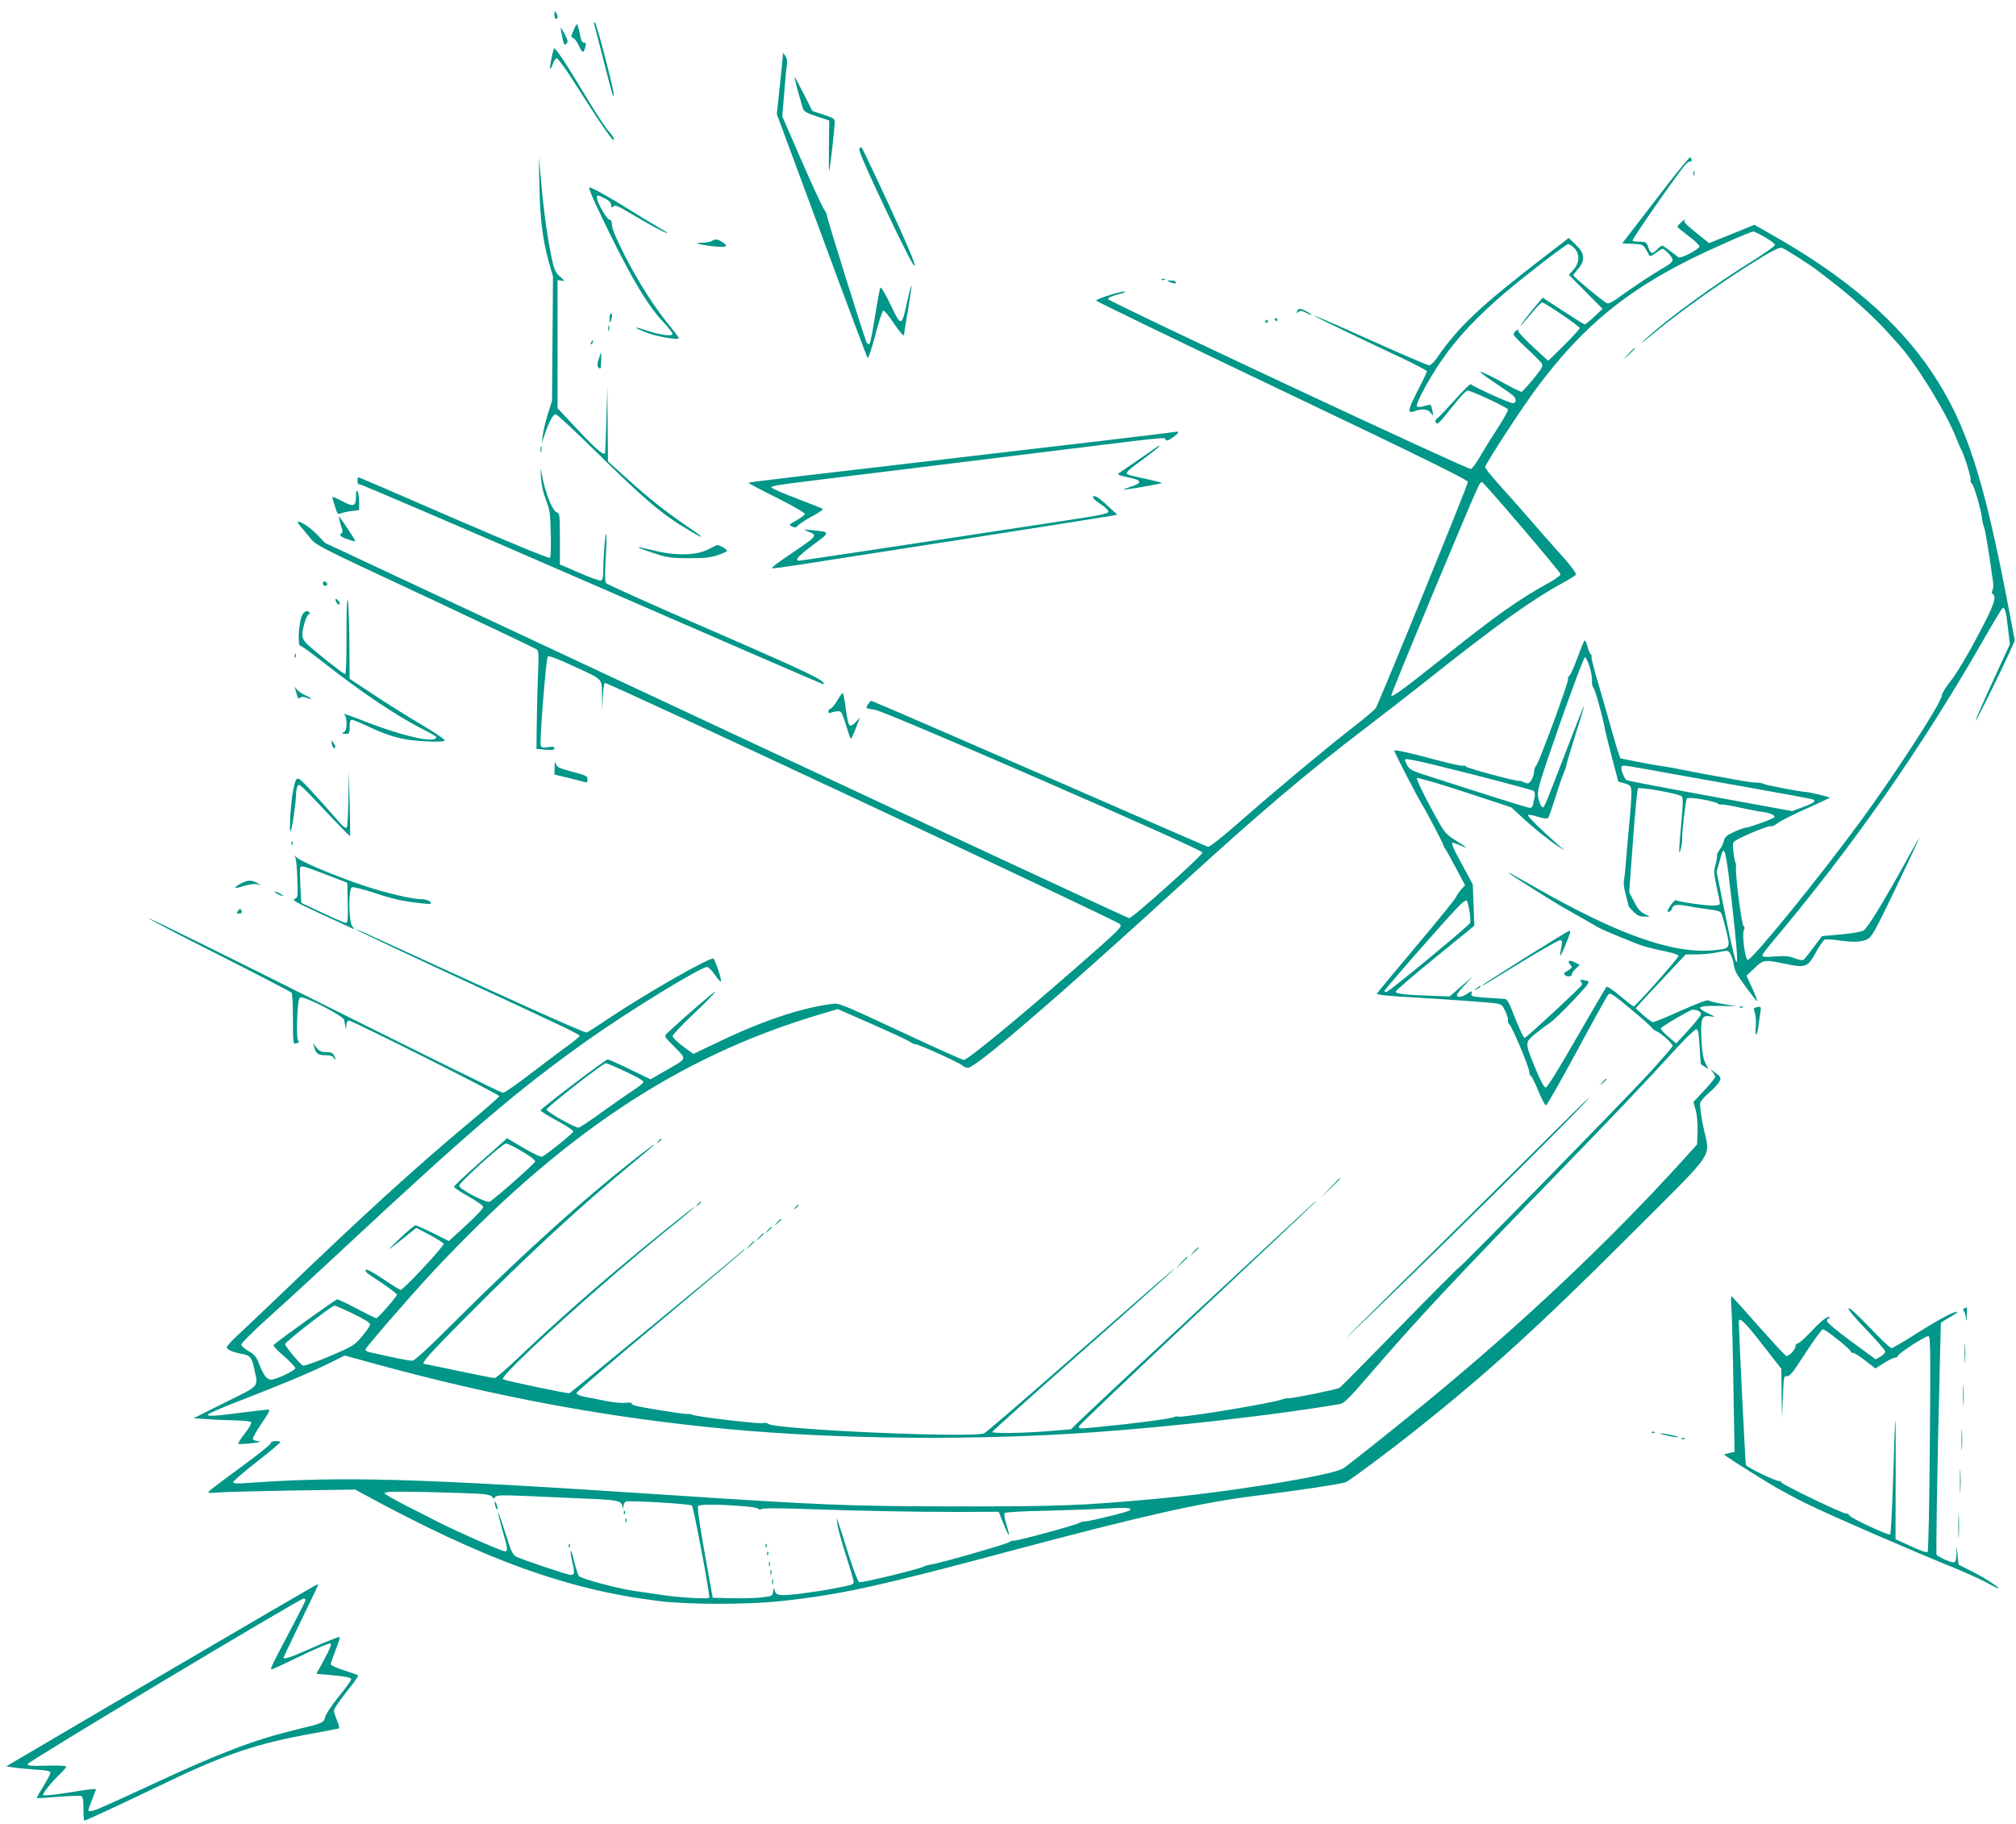 <?xml version="1.0" standalone="no"?>
<!DOCTYPE svg PUBLIC "-//W3C//DTD SVG 20010904//EN"
 "http://www.w3.org/TR/2001/REC-SVG-20010904/DTD/svg10.dtd">
<svg version="1.0" xmlns="http://www.w3.org/2000/svg"
 width="1280pt" height="1158pt" viewBox="0 0 1280 1158"
 preserveAspectRatio="xMidYMid meet">
<g transform="translate(0,1158) scale(0.1,-0.1)"
fill="#009688" stroke="none">
<path d="M3520 11488 c0 -16 5 -28 10 -28 13 0 13 20 0 40 -8 12 -10 9 -10
-12z"/>
<path d="M3775 11418 c3 -13 27 -102 51 -198 65 -254 65 -253 71 -246 8 8
-110 466 -121 466 -4 0 -5 -10 -1 -22z"/>
<path d="M3643 11390 c-19 -41 -19 -46 -4 -51 10 -4 25 -25 36 -48 20 -46 30
-51 39 -18 9 32 8 37 -9 37 -9 0 -16 14 -20 38 -4 20 -10 48 -15 62 -7 24 -8
23 -27 -20z"/>
<path d="M3560 11402 c0 -6 5 -34 11 -63 9 -43 13 -49 25 -37 12 11 10 21 -11
62 -14 27 -25 44 -25 38z"/>
<path d="M3516 11270 c-12 -39 -28 -122 -23 -126 3 -3 10 11 17 30 6 20 18 36
25 36 7 0 53 -62 101 -137 178 -281 259 -398 262 -381 2 10 -12 32 -30 51 -18
18 -79 110 -135 203 -150 249 -211 341 -217 324z"/>
<path d="M4970 11225 c0 -11 -9 -99 -19 -194 l-19 -175 285 -770 c156 -424
288 -775 292 -779 5 -4 26 61 48 144 22 84 45 155 51 157 6 2 33 -31 61 -72
47 -69 71 -97 71 -80 0 3 11 74 25 156 14 83 24 152 22 154 -2 3 -14 -43 -27
-101 -35 -161 -38 -162 -105 -21 -31 65 -60 114 -65 110 -4 -5 -19 -85 -34
-179 -14 -93 -30 -173 -35 -178 -5 -5 -13 -1 -19 9 -13 26 -252 789 -252 807
0 8 -8 25 -18 38 -10 13 -74 151 -142 307 l-123 283 12 147 c6 81 14 163 17
182 4 23 0 42 -10 55 l-15 20 -1 -20z"/>
<path d="M5067 10998 c14 -51 29 -102 33 -112 4 -13 32 -28 86 -45 l79 -26 -2
-165 c-1 -91 0 -160 2 -155 5 13 35 275 35 309 0 22 -8 27 -71 48 l-71 23 -54
107 c-30 60 -56 108 -58 108 -2 0 7 -42 21 -92z"/>
<path d="M5456 10634 c-4 -12 53 -144 171 -392 126 -264 179 -366 181 -348 2
16 -56 152 -163 383 -91 197 -170 362 -174 366 -5 5 -11 1 -15 -9z"/>
<path d="M3425 10395 c4 -207 21 -340 60 -480 l26 -90 -3 -395 -3 -395 -27
-85 c-14 -47 -29 -108 -32 -135 l-6 -50 18 55 c28 83 54 130 70 130 8 0 121
-105 251 -233 317 -312 424 -403 597 -505 107 -64 100 -50 -14 27 -138 94
-245 179 -384 305 l-118 107 -2 237 -2 237 -6 -210 c-4 -115 -7 -211 -8 -212
-12 -18 -61 27 -240 219 l-62 66 0 407 0 407 25 -4 c24 -5 23 -4 -9 26 -31 27
-37 42 -55 126 -26 124 -50 298 -66 485 l-14 150 4 -190z"/>
<path d="M10587 10408 c-73 -95 -168 -218 -210 -273 l-77 -100 65 -3 c62 -3
67 -5 85 -35 11 -18 21 -36 23 -41 2 -6 19 2 39 17 19 15 39 27 43 27 16 0 65
-54 65 -71 0 -10 -22 -30 -57 -49 -69 -39 -182 -114 -276 -182 -41 -31 -73
-48 -83 -44 -21 8 -214 168 -214 178 0 4 14 23 30 41 47 54 42 99 -15 153
l-45 43 -157 -121 c-404 -311 -543 -442 -680 -641 -18 -26 -40 -47 -49 -47 -9
0 -176 72 -372 160 -547 246 -464 199 221 -124 75 -36 137 -69 137 -74 0 -5
-27 -62 -61 -127 -62 -121 -65 -144 -15 -125 45 17 83 12 101 -12 16 -23 17
-22 10 12 -4 19 -9 37 -11 39 -2 2 -21 -1 -41 -7 -22 -7 -41 -8 -47 -2 -5 5
11 44 39 97 133 248 279 420 545 645 130 109 364 288 377 288 8 0 25 -11 38
-25 37 -36 34 -94 -4 -137 l-30 -33 107 -108 107 -108 -53 -50 c-29 -27 -56
-49 -60 -49 -4 0 -65 38 -137 85 l-130 85 -28 -33 c-46 -53 -119 -147 -114
-147 2 0 32 34 66 75 34 41 67 75 72 75 16 0 239 -152 239 -163 0 -6 -45 -55
-100 -110 l-100 -98 -95 87 c-52 48 -95 94 -95 102 0 12 -3 12 -15 2 -8 -7
-15 -18 -15 -24 0 -6 38 -46 85 -89 47 -43 90 -87 95 -97 8 -15 -2 -32 -55
-97 -36 -43 -69 -79 -74 -81 -5 -1 -62 27 -127 63 -66 36 -126 65 -134 65 -8
0 30 -30 85 -66 55 -37 110 -75 122 -86 23 -21 21 -48 -3 -48 -20 0 -257 108
-264 120 -4 6 -49 -38 -100 -96 -52 -58 -103 -112 -113 -119 -14 -10 -17 -18
-9 -30 7 -14 24 2 96 94 53 67 94 111 105 111 22 0 247 -105 255 -119 4 -5
-24 -56 -60 -112 -37 -56 -88 -138 -114 -183 -25 -44 -53 -82 -61 -84 -23 -4
-2304 1064 -2304 1079 0 8 26 20 65 30 36 9 54 18 40 18 -30 1 -180 -47 -180
-58 0 -4 531 -261 1180 -571 894 -426 1180 -567 1180 -580 0 -20 -564 -1403
-585 -1436 -7 -11 -73 -67 -147 -124 -171 -133 -483 -393 -718 -599 -109 -96
-191 -160 -200 -158 -8 2 -490 212 -1071 466 -581 253 -1061 461 -1066 461
-10 0 -36 -40 -30 -46 2 -2 26 -7 53 -11 66 -9 2079 -886 2079 -906 0 -18
-445 -417 -465 -417 -8 0 -1160 536 -2560 1191 l-2545 1191 -56 58 c-47 48
-119 93 -119 73 0 -3 26 -36 58 -73 67 -81 -9 -41 827 -432 341 -160 626 -296
634 -302 11 -8 12 -39 7 -156 -3 -80 -7 -219 -8 -310 l-2 -165 57 -5 c44 -4
57 -2 57 9 0 10 -9 12 -40 7 -32 -5 -42 -3 -47 10 -8 22 34 555 45 566 6 6 66
-16 153 -57 206 -95 189 -78 191 -193 l2 -97 3 85 c2 47 8 89 13 94 9 9 3241
-1504 3270 -1531 18 -17 5 -30 -290 -288 -371 -324 -677 -575 -701 -575 -8 0
-189 81 -402 181 -385 179 -389 181 -440 174 -197 -26 -448 -111 -728 -247
l-147 -70 -65 48 c-37 27 -66 56 -67 65 0 8 59 70 130 138 72 67 135 132 141
144 9 16 -202 -166 -306 -264 -19 -19 -19 -20 48 -87 79 -80 84 -70 -61 -152
l-92 -53 -130 63 c-71 35 -135 63 -142 63 -13 0 -421 -309 -426 -323 -2 -4 44
-33 103 -65 58 -31 105 -62 105 -69 0 -10 -151 -133 -197 -160 -8 -4 -57 19
-119 55 l-105 62 -27 -25 c-15 -14 -90 -80 -167 -148 -77 -68 -141 -129 -142
-135 -2 -5 39 -33 90 -61 50 -28 93 -58 95 -66 2 -9 -43 -58 -108 -117 l-110
-101 -100 50 c-55 27 -105 50 -112 50 -7 -1 -51 -37 -98 -82 -95 -91 -91 -90
24 2 l79 64 85 -45 c46 -24 86 -50 89 -56 5 -13 -255 -293 -273 -293 -5 0 -56
31 -112 69 -57 39 -105 65 -108 59 -8 -12 -7 -14 104 -87 50 -34 92 -66 92
-71 0 -13 -120 -150 -131 -150 -5 0 -60 27 -122 60 -63 33 -119 60 -126 60 -9
0 -370 -258 -404 -290 -5 -4 25 -36 65 -70 40 -35 73 -70 73 -77 0 -15 -123
-73 -154 -73 -26 0 -49 29 -74 96 -19 48 -30 63 -67 84 -25 15 -46 33 -48 41
-2 9 68 79 170 171 95 85 317 289 493 453 790 737 1094 996 1534 1309 258 183
719 466 760 466 9 0 32 -23 51 -51 19 -28 36 -46 38 -39 4 12 -35 129 -48 143
-14 16 -427 -220 -671 -383 -66 -45 -126 -83 -134 -86 -11 -5 -492 212 -1374
617 -46 22 -86 38 -88 36 -2 -2 257 -125 574 -272 784 -364 843 -392 843 -403
0 -4 -36 -34 -80 -66 -44 -31 -149 -111 -235 -176 -85 -66 -163 -120 -172
-119 -10 0 -519 251 -1131 557 -612 307 -1115 555 -1117 551 -3 -3 199 -109
448 -234 248 -126 455 -233 459 -239 4 -6 8 -82 8 -170 0 -140 2 -157 16 -152
9 3 18 6 20 6 3 0 0 8 -5 18 -5 10 -7 70 -4 141 5 95 9 124 21 128 24 10 272
-118 277 -142 2 -11 6 -31 8 -45 4 -20 5 -19 6 8 1 21 6 32 16 32 22 0 955
-468 955 -480 0 -5 -92 -86 -204 -179 -338 -283 -665 -581 -1164 -1061 -123
-118 -255 -243 -293 -278 -38 -35 -69 -69 -69 -77 0 -14 38 -31 92 -41 56 -9
67 -23 83 -99 24 -115 39 -99 -186 -210 l-200 -100 93 -6 c51 -4 132 -7 180
-8 49 -1 90 -6 93 -12 4 -5 -14 -37 -40 -70 -26 -33 -45 -63 -42 -66 4 -3 41
-2 84 3 46 5 66 10 48 12 -16 2 -34 7 -39 12 -5 5 17 47 53 99 49 71 58 91 44
91 -10 0 -88 -9 -173 -20 -171 -22 -210 -24 -210 -12 0 5 84 42 187 82 296
115 466 186 578 242 l104 51 168 -46 c783 -216 1510 -351 2278 -422 706 -65
1568 -72 2310 -19 506 36 1166 111 1562 179 27 5 58 35 185 183 305 354 534
599 1188 1272 369 380 566 587 765 805 61 66 117 120 125 120 12 0 16 -22 21
-110 4 -60 7 -111 8 -111 0 -1 11 -9 24 -17 l24 -15 -19 38 c-14 27 -21 70
-25 147 -7 135 1 158 55 150 36 -5 36 -5 -13 19 -82 39 -67 49 65 47 l115 -2
-84 14 c-46 7 -88 18 -93 23 -6 6 -71 -19 -173 -64 -90 -41 -171 -74 -179 -74
-8 0 -36 20 -63 44 l-48 44 25 28 c14 16 85 93 159 171 l134 143 71 0 c39 0
99 6 134 14 61 12 64 12 77 -8 7 -12 17 -39 21 -61 3 -22 11 -49 17 -60 16
-33 129 -186 134 -182 2 3 -12 40 -32 83 l-36 79 50 47 c57 55 61 56 197 28
129 -27 142 -22 195 76 22 39 47 75 55 78 8 3 45 1 82 -4 96 -14 149 -12 186
5 30 14 48 47 181 323 81 169 149 314 152 322 3 8 -38 -62 -90 -157 -144 -260
-238 -413 -264 -430 -14 -10 -69 -19 -144 -26 l-121 -11 -54 -72 c-30 -40 -58
-76 -64 -79 -6 -4 -31 1 -56 11 -35 13 -62 16 -124 11 -60 -5 -80 -3 -80 6 0
7 23 39 51 72 521 619 948 1228 1351 1930 60 105 114 194 119 200 17 17 25
-10 38 -121 l12 -105 -111 -241 c-61 -133 -109 -243 -107 -245 6 -5 252 501
249 512 -1 6 -17 91 -36 190 -161 845 -269 1179 -489 1510 -217 325 -549 611
-1025 879 l-103 59 -102 -42 c-56 -23 -121 -49 -144 -58 l-41 -17 -74 59 c-81
66 -89 74 -81 90 4 5 -6 -1 -20 -14 -15 -14 -27 -27 -27 -31 0 -3 32 -29 70
-58 39 -29 70 -58 70 -66 0 -18 -116 -79 -133 -70 -6 4 -30 23 -53 41 -23 18
-45 33 -51 33 -5 0 -20 -11 -33 -25 -30 -31 -40 -28 -55 16 -11 31 -15 34 -53
34 -22 0 -43 3 -47 7 -6 6 291 433 338 485 11 12 24 20 28 17 5 -3 9 2 9 10 0
9 -4 16 -10 16 -5 0 -69 -78 -143 -172z m619 -334 c35 -20 64 -42 64 -49 0 -7
-62 -51 -137 -98 -249 -154 -552 -375 -688 -502 -38 -36 -24 -26 40 27 198
163 476 359 714 503 64 38 101 55 115 51 18 -4 192 -116 230 -147 6 -5 52 -40
101 -78 105 -80 259 -220 336 -306 30 -33 62 -69 72 -80 109 -118 303 -432
367 -595 12 -30 26 -64 32 -74 21 -39 65 -181 60 -195 -2 -7 1 -17 7 -21 13
-7 59 -164 65 -220 2 -19 8 -46 14 -60 8 -21 33 -175 57 -350 2 -19 0 -42 -5
-50 -6 -9 -5 -17 2 -21 28 -17 8 -74 -97 -270 -63 -120 -132 -235 -166 -278
-33 -40 -59 -83 -59 -95 0 -42 -285 -483 -514 -796 -261 -357 -691 -885 -719
-885 -17 0 -38 164 -25 189 7 13 6 21 -2 26 -12 8 -52 318 -48 370 1 14 0 30
-4 35 -3 6 -9 36 -12 67 -7 52 -5 58 16 72 45 29 208 95 221 90 8 -3 27 6 43
19 16 13 98 55 182 92 84 37 151 69 150 71 -5 4 -132 35 -148 35 -34 1 -247
41 -270 51 -14 6 -35 10 -46 9 -12 -1 -61 5 -110 14 -49 10 -114 21 -144 26
-30 5 -111 20 -180 34 -69 14 -145 28 -170 31 -25 3 -94 15 -153 27 l-109 22
-14 40 c-8 22 -30 99 -50 170 -20 72 -56 197 -80 278 -24 82 -42 153 -39 157
3 5 1 11 -5 15 -5 3 -15 26 -21 51 -7 25 -15 42 -19 37 -4 -4 -24 -54 -45
-110 -20 -56 -43 -108 -51 -114 -8 -6 -11 -15 -8 -21 7 -11 -183 -527 -202
-549 -8 -8 -14 -26 -14 -38 0 -25 -17 -62 -33 -73 -6 -4 -20 -1 -31 5 -12 6
-25 10 -30 9 -15 -5 -331 80 -337 90 -4 6 -13 8 -20 6 -8 -3 -79 13 -159 34
-174 47 -272 69 -278 63 -4 -3 139 -280 178 -345 33 -54 132 -245 134 -255 1
-7 7 -19 13 -26 6 -8 36 -63 68 -122 l57 -108 -23 -25 c-13 -14 -28 -36 -34
-49 -5 -13 -120 -155 -255 -315 -135 -160 -246 -295 -248 -299 -3 -8 93 -17
248 -25 131 -7 423 -28 485 -34 59 -7 60 -8 82 -52 12 -25 20 -51 17 -59 -2
-7 2 -19 9 -25 18 -14 127 -275 127 -303 0 -12 4 -23 10 -25 5 -1 26 -44 47
-94 21 -51 43 -93 48 -93 6 -1 94 154 197 345 103 191 193 353 200 361 12 11
35 -4 146 -97 73 -61 132 -114 132 -118 0 -4 12 -13 28 -20 33 -15 102 -78
102 -93 0 -6 -73 -90 -162 -187 -185 -199 -1183 -1219 -1199 -1224 -5 -2 -175
-172 -376 -378 -201 -206 -371 -378 -378 -382 -19 -11 -304 -69 -324 -66 -9 1
-29 -3 -46 -9 -56 -22 -639 -118 -655 -108 -5 3 -18 2 -27 -3 -18 -10 -262
-42 -472 -62 -130 -13 -131 -13 -131 3 0 6 332 323 738 704 405 380 748 704
762 720 13 15 -5 1 -40 -33 -36 -33 -225 -209 -420 -390 -419 -388 -951 -884
-1033 -963 l-57 -56 -143 -12 c-165 -13 -357 -16 -357 -5 0 4 256 234 570 511
313 276 575 510 582 519 14 18 -71 -56 -738 -640 -242 -212 -451 -391 -464
-398 -62 -33 -1336 23 -1374 60 -5 5 -21 7 -35 4 -29 -6 -427 42 -445 53 -6 4
-20 6 -31 5 -19 -3 -298 42 -337 54 -10 3 -18 9 -18 14 0 4 -17 6 -38 3 -21
-3 -76 2 -123 11 -46 10 -108 22 -136 27 -32 6 -53 16 -53 24 0 7 241 214 535
459 294 246 535 450 535 453 0 4 -10 -3 -22 -14 -55 -50 -1082 -895 -1092
-899 -14 -4 -413 80 -423 89 -22 23 600 587 1060 961 87 70 157 129 157 132 0
7 -275 -214 -480 -387 -209 -175 -444 -384 -635 -566 -76 -73 -146 -133 -155
-133 -8 0 -111 20 -228 45 -118 25 -216 45 -218 45 -25 0 37 69 264 297 395
398 728 705 1052 972 134 110 183 156 110 101 -341 -258 -763 -634 -1213
-1082 -196 -196 -274 -268 -291 -268 -19 0 -104 17 -273 55 -13 3 -23 10 -23
16 0 11 283 338 419 484 813 873 1561 1373 2453 1640 l127 38 223 -98 c123
-54 230 -104 239 -112 8 -7 22 -13 31 -13 20 0 278 -117 298 -135 9 -8 25 -15
36 -15 50 1 562 441 1350 1161 509 465 807 717 1184 1004 107 82 301 232 430
335 399 316 617 472 812 579 43 23 80 46 83 52 6 9 -39 68 -131 168 -28 31
-101 115 -163 186 -63 72 -142 162 -177 200 -72 80 -104 120 -104 130 0 18
238 384 331 507 281 376 554 604 974 813 137 68 378 174 398 175 5 0 38 -16
73 -36z m-1545 -1840 c134 -157 245 -291 247 -299 2 -7 -29 -31 -75 -56 -188
-103 -337 -208 -688 -489 -247 -196 -302 -236 -312 -227 -5 5 512 1247 554
1330 7 15 17 27 22 27 4 0 118 -129 252 -286z m432 -890 c10 -32 17 -72 15
-89 -2 -16 2 -34 8 -40 11 -10 58 -178 74 -264 5 -25 26 -111 47 -190 l38
-144 40 -11 c37 -11 40 -14 43 -51 2 -21 -4 -106 -12 -189 -8 -83 -18 -196
-22 -250 -4 -55 -10 -111 -13 -125 -4 -15 0 -53 11 -91 9 -36 18 -68 18 -72 0
-3 14 -20 31 -37 23 -23 40 -31 67 -31 l37 0 -35 18 c-25 12 -43 34 -65 77
l-31 60 24 325 c13 179 27 329 32 334 11 11 255 -33 276 -49 11 -8 11 -38 -1
-170 -17 -181 -17 -215 -3 -165 5 19 9 46 8 60 -2 39 22 248 30 260 8 13 175
-15 198 -33 7 -5 15 -8 18 -5 3 3 53 -5 112 -18 59 -13 127 -26 151 -29 48 -6
84 -22 77 -34 -7 -10 -154 -64 -181 -66 -11 -1 -45 -13 -77 -28 -46 -21 -57
-32 -63 -56 -3 -17 -15 -41 -26 -55 -11 -14 -19 -31 -17 -38 1 -7 -3 -33 -10
-58 -12 -39 -11 -57 7 -140 12 -52 21 -100 21 -107 0 -9 -15 -13 -47 -13 -51
0 -216 24 -231 34 -5 3 -21 -12 -36 -34 -19 -29 -22 -40 -12 -40 8 0 17 9 21
19 9 29 27 31 107 17 40 -8 101 -17 136 -21 43 -5 65 -12 71 -24 4 -9 19 -58
31 -110 28 -113 26 -115 -83 -125 -258 -23 -608 101 -1142 407 -166 94 -163
93 -150 80 12 -11 253 -164 329 -208 29 -16 90 -52 137 -78 46 -26 91 -52 99
-57 29 -16 226 -98 278 -115 29 -9 92 -25 139 -34 48 -10 89 -23 91 -29 3 -11
-273 -322 -286 -322 -4 0 -42 30 -85 66 -44 37 -82 63 -87 58 -5 -5 -90 -151
-190 -324 -114 -199 -186 -315 -196 -315 -10 0 -31 39 -63 115 -70 171 -70
168 -8 222 29 24 69 54 89 67 21 12 89 77 152 144 105 111 113 123 93 129 -38
11 -51 9 -39 -5 6 -7 8 -17 4 -23 -15 -22 -352 -334 -361 -334 -8 0 -39 66
-89 195 -13 33 -26 51 -38 52 -11 1 -63 5 -117 8 -91 6 -98 9 -94 26 5 19 4
19 -28 -1 -36 -23 -65 -26 -65 -8 0 7 24 37 53 67 l52 54 -76 -65 -75 -65
-110 4 c-177 6 -236 13 -232 28 2 7 115 104 251 215 l248 202 -5 131 -5 132
-65 120 c-59 107 -75 145 -62 145 2 0 26 -9 53 -20 51 -21 46 -17 -46 41 -56
36 -61 42 -151 209 -50 94 -88 175 -84 180 5 4 142 -36 304 -89 l295 -97 62
-57 c74 -70 172 -148 233 -189 l45 -29 -49 43 c-104 91 -190 177 -184 183 3 4
31 -1 62 -11 35 -11 60 -14 65 -8 5 5 25 63 46 129 20 66 44 136 53 155 8 19
17 44 18 55 2 11 28 98 58 194 31 96 55 176 53 178 -2 1 -54 -131 -117 -295
-62 -163 -120 -310 -128 -326 -13 -27 -16 -28 -27 -12 -7 9 -16 37 -20 61 -5
40 9 86 141 465 85 242 152 419 158 417 6 -2 19 -30 29 -63z m-748 -680 c209
-53 386 -101 392 -106 8 -6 10 -21 7 -37 -3 -14 -7 -36 -10 -48 -2 -13 -11
-23 -19 -23 -13 0 -328 99 -688 216 -62 21 -80 31 -92 54 -8 16 -15 31 -15 35
0 14 72 -2 425 -91z m1136 27 c90 -17 357 -64 593 -106 236 -42 433 -78 438
-81 19 -12 4 -23 -63 -48 l-70 -26 -521 95 c-286 52 -525 98 -530 101 -15 9
-40 73 -33 84 8 13 0 14 186 -19z m514 -832 c55 -489 45 -512 -41 -87 l-55
273 17 60 c9 33 18 64 21 68 15 26 27 -39 58 -314z m-1665 -65 c5 -32 7 -66 4
-74 -6 -17 -510 -433 -530 -438 -8 -2 -14 1 -14 6 0 9 384 448 468 534 25 27
50 44 54 40 5 -5 13 -35 18 -68z m1448 -630 c12 -4 22 -14 22 -23 -1 -9 -36
-54 -79 -101 l-79 -85 -48 41 c-27 23 -49 47 -49 54 0 10 188 120 205 120 3 0
15 -3 28 -6z m-6804 -389 c77 -36 114 -58 111 -67 -3 -7 -33 -31 -67 -53 -35
-22 -123 -84 -197 -137 -74 -54 -140 -98 -148 -98 -25 0 -203 101 -203 115 0
14 357 293 376 294 6 1 64 -24 128 -54z m-659 -506 c51 -30 85 -56 83 -64 -3
-13 -257 -238 -289 -255 -19 -11 -194 80 -194 101 0 20 275 268 297 268 10 1
56 -22 103 -50z m-1072 -1031 c69 -33 107 -57 107 -67 0 -9 -23 -43 -51 -76
-49 -58 -56 -62 -207 -127 -86 -36 -163 -63 -169 -59 -20 11 -113 124 -113
137 0 13 296 244 314 244 6 0 59 -23 119 -52z"/>
<path d="M10339 9333 l-34 -38 38 34 c20 19 37 36 37 38 0 8 -8 0 -41 -34z"/>
<path d="M10174 4708 l-19 -23 23 19 c12 11 22 21 22 23 0 8 -8 2 -26 -19z"/>
<path d="M9730 4257 c-195 -194 -564 -559 -820 -811 -256 -252 -411 -407 -345
-345 481 457 1544 1509 1523 1509 -2 0 -163 -159 -358 -353z"/>
<path d="M4179 4333 c-13 -16 -12 -17 4 -4 16 13 21 21 13 21 -2 0 -10 -8 -17
-17z"/>
<path d="M8445 4038 l-60 -63 63 60 c58 55 67 65 59 65 -1 0 -29 -28 -62 -62z"/>
<path d="M4429 3933 c-13 -16 -12 -17 4 -4 9 7 17 15 17 17 0 8 -8 3 -21 -13z"/>
<path d="M5049 3913 c-13 -16 -12 -17 4 -4 16 13 21 21 13 21 -2 0 -10 -8 -17
-17z"/>
<path d="M4934 3818 l-19 -23 23 19 c21 18 27 26 19 26 -2 0 -12 -10 -23 -22z"/>
<path d="M4874 3768 l-19 -23 23 19 c12 11 22 21 22 23 0 8 -8 2 -26 -19z"/>
<path d="M4819 3723 l-24 -28 28 24 c25 23 32 31 24 31 -2 0 -14 -12 -28 -27z"/>
<path d="M4759 3673 l-24 -28 28 24 c25 23 32 31 24 31 -2 0 -14 -12 -28 -27z"/>
<path d="M7579 3633 l-24 -28 28 24 c15 14 27 26 27 28 0 8 -8 1 -31 -24z"/>
<path d="M7499 3563 l-34 -38 38 34 c34 33 42 41 34 41 -2 0 -19 -17 -38 -37z"/>
<path d="M9688 5502 c-146 -92 -270 -171 -275 -177 -4 -5 3 -2 17 6 14 9 122
75 241 147 119 73 224 132 234 132 13 0 15 -6 11 -30 -17 -86 -14 -88 19 -11
36 88 40 101 28 101 -5 -1 -128 -76 -275 -168z"/>
<path d="M9960 5472 c0 -4 6 -14 13 -21 10 -10 8 -15 -7 -26 -10 -8 -23 -16
-29 -18 -6 -2 -7 -9 -3 -15 10 -16 46 -15 46 1 0 8 11 24 25 37 l25 23 -26 14
c-30 15 -44 17 -44 5z"/>
<path d="M9374 5304 c-18 -14 -18 -15 4 -4 12 6 22 13 22 15 0 8 -5 6 -26 -11z"/>
<path d="M10752 10480 c0 -14 2 -19 5 -12 2 6 2 18 0 25 -3 6 -5 1 -5 -13z"/>
<path d="M3791 10264 c189 -401 312 -614 416 -724 35 -37 63 -73 63 -80 0 -18
-80 -7 -169 23 -89 30 -80 17 13 -18 65 -24 196 -46 196 -32 0 4 -30 44 -67
89 -97 120 -190 268 -279 441 -50 98 -77 163 -78 186 -1 25 -6 36 -16 36 -16
0 -79 109 -80 138 0 22 2 21 50 -3 28 -14 40 -27 40 -41 0 -18 3 -19 15 -9 11
10 34 0 122 -53 111 -66 206 -117 220 -117 4 0 -26 20 -67 43 -41 24 -119 71
-173 105 -116 74 -239 142 -255 142 -6 0 16 -57 49 -126z"/>
<path d="M4520 10050 c-8 -5 -35 -10 -60 -11 -39 -1 -41 -2 -18 -9 14 -4 58
-11 97 -15 76 -8 89 1 46 29 -28 18 -44 20 -65 6z"/>
<path d="M7378 9803 c7 -3 16 -2 19 1 4 3 -2 6 -13 5 -11 0 -14 -3 -6 -6z"/>
<path d="M7425 9790 c28 -12 47 -12 40 0 -3 6 -18 10 -33 9 -24 0 -25 -1 -7
-9z"/>
<path d="M8236 9604 c-5 -14 -4 -15 8 -5 11 10 21 9 45 -3 43 -23 53 -19 11 4
-43 24 -56 24 -64 4z"/>
<path d="M3870 9558 c0 -36 4 -35 14 5 4 16 2 27 -4 27 -5 0 -10 -14 -10 -32z"/>
<path d="M8095 9550 c3 -5 8 -10 11 -10 2 0 4 5 4 10 0 6 -5 10 -11 10 -5 0
-7 -4 -4 -10z"/>
<path d="M8035 9540 c-3 -5 -1 -10 4 -10 6 0 11 5 11 10 0 6 -2 10 -4 10 -3 0
-8 -4 -11 -10z"/>
<path d="M3862 9495 c0 -16 2 -22 5 -12 2 9 2 23 0 30 -3 6 -5 -1 -5 -18z"/>
<path d="M3755 9409 c-4 -6 -5 -12 -2 -15 2 -3 7 2 10 11 7 17 1 20 -8 4z"/>
<path d="M3801 9299 c-10 -34 -10 -44 1 -55 11 -11 13 -4 15 42 1 29 1 54 -1
54 -1 0 -8 -19 -15 -41z"/>
<path d="M7315 8819 c-82 -10 -460 -55 -840 -99 -1414 -165 -1720 -201 -1723
-205 -2 -2 77 -45 177 -94 100 -50 181 -97 181 -104 0 -6 -24 -25 -53 -41 -50
-28 -51 -29 -28 -39 18 -9 26 -8 35 4 6 9 46 35 89 59 43 23 75 45 72 48 -3 3
-78 33 -167 67 -88 33 -160 65 -160 70 1 12 49 18 547 79 204 25 642 79 975
120 1044 129 971 121 980 106 7 -11 15 -9 44 11 33 22 47 41 29 38 -5 -1 -75
-10 -158 -20z"/>
<path d="M3432 8725 c0 -16 2 -22 5 -12 2 9 2 23 0 30 -3 6 -5 -1 -5 -18z"/>
<path d="M7240 8669 c-63 -44 -122 -84 -130 -89 -22 -12 -11 -18 61 -33 80
-16 83 -34 9 -57 -30 -10 -50 -18 -44 -19 16 -1 236 37 241 42 2 2 -45 14
-104 27 -59 12 -111 25 -115 29 -12 11 3 25 105 99 81 61 109 84 95 82 -2 -1
-55 -37 -118 -81z"/>
<path d="M3435 8549 c3 -52 14 -99 32 -145 24 -61 27 -85 30 -213 2 -80 0
-148 -5 -153 -6 -6 -243 92 -611 251 -330 144 -603 261 -606 261 -3 0 -5 -11
-5 -25 0 -15 5 -23 13 -20 6 2 671 -283 1477 -634 806 -351 1466 -637 1468
-636 21 19 -85 70 -692 334 -372 161 -681 300 -687 308 -9 10 -9 53 -3 163 5
83 6 150 3 150 -7 0 -19 -153 -19 -237 0 -37 -4 -55 -14 -59 -8 -3 -70 19
-138 49 l-123 53 0 162 c0 149 -2 163 -18 168 -31 10 -78 131 -98 249 -7 43
-8 39 -4 -26z"/>
<path d="M2260 8427 c0 -63 -15 -68 -90 -28 -33 18 -60 29 -60 25 0 -4 7 -31
17 -60 14 -47 18 -51 37 -44 12 5 42 12 69 15 l47 6 0 52 c0 29 -5 59 -10 67
-7 11 -10 2 -10 -33z"/>
<path d="M6940 8420 c0 -5 23 -25 50 -42 29 -19 49 -39 47 -48 -2 -12 -63 -24
-277 -56 -151 -23 -589 -90 -973 -148 -384 -58 -704 -106 -712 -106 -34 0 -8
29 87 100 113 83 113 82 -11 94 -52 6 -54 5 -24 -7 67 -26 64 -29 -92 -134
-81 -54 -141 -99 -133 -101 8 -2 89 9 179 23 90 14 567 89 1059 165 492 77
908 143 924 146 l30 6 -64 59 c-59 55 -90 72 -90 49z"/>
<path d="M2156 8275 c4 -17 11 -40 15 -52 5 -13 4 -25 -1 -28 -20 -12 -9 -23
37 -39 25 -9 48 -14 50 -13 2 3 -89 142 -104 157 -2 3 -1 -9 3 -25z"/>
<path d="M4495 8091 c-74 -38 -204 -41 -340 -7 -55 13 -101 23 -103 21 -2 -2
40 -18 95 -36 89 -29 110 -33 223 -33 97 -1 138 3 183 18 32 10 60 23 63 27 5
8 -48 40 -63 38 -4 -1 -30 -13 -58 -28z"/>
<path d="M2050 7876 c0 -9 7 -16 16 -16 17 0 14 22 -4 28 -7 2 -12 -3 -12 -12z"/>
<path d="M2130 7775 c0 -18 19 -40 26 -32 4 4 0 15 -9 24 -9 10 -17 13 -17 8z"/>
<path d="M2207 7772 c-5 -7 -8 -116 -7 -242 0 -145 -3 -230 -9 -230 -11 0
-184 137 -238 188 -25 23 -33 39 -33 65 0 41 28 127 42 127 5 0 6 5 3 10 -12
20 -36 9 -49 -22 -20 -49 -27 -188 -10 -188 8 0 71 -46 141 -101 244 -193 477
-349 651 -436 39 -20 72 -39 72 -43 0 -43 -211 4 -465 104 -77 30 -132 49
-122 42 12 -9 17 -27 17 -59 0 -33 -5 -49 -17 -56 -15 -9 -14 -10 10 -11 25 0
27 3 27 45 0 31 4 45 14 45 7 0 56 -20 107 -44 134 -64 223 -87 360 -93 75 -4
118 -2 123 5 3 6 -62 50 -152 103 -86 51 -223 137 -304 191 l-148 98 -2 257
c-2 142 -7 252 -11 245z"/>
<path d="M1871 7414 c0 -11 3 -14 6 -6 3 7 2 16 -1 19 -3 4 -6 -2 -5 -13z"/>
<path d="M1874 7207 c3 -11 9 -30 12 -43 5 -18 9 -22 19 -14 9 7 21 7 40 0 44
-17 39 -5 -6 15 -22 10 -47 28 -56 39 -13 18 -14 18 -9 3z"/>
<path d="M5315 7130 c-17 -27 -36 -50 -42 -50 -7 0 -13 -7 -13 -16 0 -12 5
-14 18 -9 9 5 28 8 41 9 22 1 27 -7 48 -74 35 -112 33 -108 43 -90 5 9 18 40
29 70 l21 55 -25 -28 c-14 -16 -31 -27 -39 -24 -8 3 -18 43 -26 106 -7 56 -16
101 -20 101 -3 0 -19 -22 -35 -50z"/>
<path d="M2107 6857 c3 -15 9 -27 14 -27 13 0 11 13 -5 35 -13 18 -14 18 -9
-8z"/>
<path d="M3521 6709 l-1 -47 88 -21 c48 -12 95 -24 105 -27 12 -4 17 0 17 16
0 24 -6 26 -115 55 -67 18 -80 25 -86 46 -5 18 -7 13 -8 -22z"/>
<path d="M2212 6508 c-1 -97 -6 -179 -10 -182 -12 -7 -20 1 -101 94 -41 47
-105 118 -142 157 -77 81 -77 81 -98 -16 -14 -67 -27 -269 -16 -259 9 8 34
180 35 238 0 19 5 42 10 50 11 16 8 19 228 -214 57 -60 104 -107 105 -105 1 2
0 96 -3 209 l-6 205 -2 -177z"/>
<path d="M1851 6224 c0 -11 3 -14 6 -6 3 7 2 16 -1 19 -3 4 -6 -2 -5 -13z"/>
<path d="M1876 6135 c4 -11 10 -73 12 -138 4 -113 3 -117 -18 -125 -18 -7 14
-24 172 -97 106 -49 198 -91 203 -94 6 -2 2 5 -7 16 -25 27 -27 240 -3 249 8
4 70 -12 138 -34 122 -41 186 -55 307 -68 59 -6 63 -5 51 10 -8 9 -28 16 -48
16 -64 0 -237 40 -383 90 -177 59 -400 154 -419 178 -13 16 -13 15 -5 -3z
m194 -108 l135 -52 3 -128 c2 -105 0 -127 -12 -127 -8 0 -75 29 -149 64 l-134
63 -6 108 c-3 60 -4 112 -1 117 9 13 24 9 164 -45z"/>
<path d="M1527 5969 c-52 -28 -40 -35 23 -14 28 9 63 14 78 11 l27 -6 -25 15
c-34 19 -58 18 -103 -6z"/>
<path d="M1760 5905 c14 -8 30 -14 35 -14 6 0 -1 6 -15 14 -14 8 -29 14 -35
14 -5 0 1 -6 15 -14z"/>
<path d="M1510 5795 c-10 -13 -9 -15 8 -15 15 0 20 5 16 15 -4 8 -7 15 -9 15
-1 0 -8 -7 -15 -15z"/>
<path d="M11048 5183 c7 -3 16 -2 19 1 4 3 -2 6 -13 5 -11 0 -14 -3 -6 -6z"/>
<path d="M11148 5183 c-14 -3 -15 -9 -6 -34 6 -17 8 -55 6 -85 -6 -69 7 -71
16 -1 4 28 10 69 13 90 6 37 4 39 -29 30z"/>
<path d="M1995 4930 c12 -41 25 -50 71 -50 30 0 46 -5 53 -17 14 -24 14 -7 1
18 -8 14 -21 19 -50 19 -30 0 -43 6 -61 28 l-21 27 7 -25z"/>
<path d="M10873 4774 c9 -11 17 -26 17 -32 0 -6 -31 -44 -69 -85 l-69 -74 15
-54 c8 -32 13 -86 11 -135 l-3 -81 -99 -109 c-458 -505 -1010 -1026 -1611
-1520 -198 -163 -500 -403 -536 -427 -68 -45 -741 -154 -1214 -196 -456 -41
-585 -46 -1230 -46 -693 1 -851 7 -1875 75 -1590 105 -2036 117 -2637 74 -68
-5 -93 -4 -93 5 0 6 67 64 150 129 82 64 149 120 150 125 0 4 -13 7 -30 7 -18
0 -30 -5 -30 -13 0 -8 -88 -78 -195 -156 -107 -78 -198 -147 -201 -153 -5 -8
12 -9 57 -5 35 4 246 9 469 13 l405 6 50 -27 c767 -418 1299 -610 1880 -681
190 -23 567 -23 773 0 381 41 613 92 1457 318 836 223 1206 306 1545 349 290
36 558 77 585 88 27 12 268 191 450 336 447 355 776 654 1358 1236 560 561
504 477 461 688 -14 69 -23 136 -19 148 3 12 28 41 56 65 28 23 57 55 65 69
14 28 13 30 -41 69 -19 14 -19 14 -2 -6z m-7810 -2680 c37 -4 60 -11 64 -20 5
-12 7 -12 17 0 9 13 37 14 201 7 105 -5 267 -12 360 -16 212 -8 237 -13 246
-45 7 -24 7 -24 8 -2 1 12 7 25 15 28 21 8 409 -15 419 -25 11 -11 117 -573
110 -585 -7 -11 -198 0 -323 20 -52 8 -125 19 -163 24 -105 16 -330 77 -342
93 -6 9 -19 51 -30 94 -10 43 -20 73 -22 67 -2 -6 3 -39 11 -74 16 -67 14 -80
-10 -80 -20 0 -310 97 -346 116 -23 12 -33 33 -69 149 -23 74 -44 133 -46 131
-2 -2 10 -51 26 -109 35 -118 37 -137 17 -137 -26 0 -386 162 -486 218 -8 4
-73 37 -144 73 -71 36 -132 71 -134 78 -3 10 50 12 279 7 156 -4 310 -9 342
-12z m1684 -80 c35 -3 65 -10 69 -15 4 -6 10 -6 17 -1 7 6 99 7 237 2 406 -14
731 -20 1003 -20 l268 1 15 -38 c50 -127 65 -146 34 -43 -12 38 -16 68 -11 73
5 5 112 12 238 14 125 3 300 9 387 14 153 8 187 6 169 -11 -10 -10 -256 -70
-284 -70 -11 0 -27 -4 -37 -10 -25 -14 -383 -112 -412 -112 -14 0 -27 -4 -31
-9 -6 -10 -459 -140 -499 -143 -14 -2 -34 -7 -45 -13 -32 -17 -396 -105 -410
-99 -7 2 -36 78 -65 168 -28 90 -57 181 -65 203 l-14 40 6 -45 c3 -25 28 -113
54 -196 27 -83 49 -158 49 -167 0 -18 -6 -20 -115 -41 -135 -26 -301 -47 -341
-44 -31 2 -39 8 -45 28 -6 25 -6 24 -10 -5 -4 -29 -6 -30 -74 -38 -38 -4 -124
-6 -190 -5 l-120 3 -51 285 c-34 193 -48 289 -41 298 10 12 144 11 314 -4z"/>
<path d="M3141 2040 c0 -8 4 -24 9 -35 5 -13 9 -14 9 -5 0 8 -4 24 -9 35 -5
13 -9 14 -9 5z"/>
<path d="M3961 1974 c0 -11 3 -14 6 -6 3 7 2 16 -1 19 -3 4 -6 -2 -5 -13z"/>
<path d="M3971 1924 c0 -11 3 -14 6 -6 3 7 2 16 -1 19 -3 4 -6 -2 -5 -13z"/>
<path d="M3611 1764 c0 -11 3 -14 6 -6 3 7 2 16 -1 19 -3 4 -6 -2 -5 -13z"/>
<path d="M4861 1764 c0 -11 3 -14 6 -6 3 7 2 16 -1 19 -3 4 -6 -2 -5 -13z"/>
<path d="M4871 1714 c0 -11 3 -14 6 -6 3 7 2 16 -1 19 -3 4 -6 -2 -5 -13z"/>
<path d="M4882 1650 c0 -14 2 -19 5 -12 2 6 2 18 0 25 -3 6 -5 1 -5 -13z"/>
<path d="M4892 1595 c0 -16 2 -22 5 -12 2 9 2 23 0 30 -3 6 -5 -1 -5 -18z"/>
<path d="M4902 1535 c0 -16 2 -22 5 -12 2 9 2 23 0 30 -3 6 -5 -1 -5 -18z"/>
<path d="M10994 3258 c3 -51 9 -274 12 -495 l7 -402 -29 -6 c-16 -4 -33 -8
-37 -9 -8 -1 99 -71 283 -183 58 -36 168 -95 245 -133 140 -69 667 -298 930
-404 77 -32 173 -75 213 -97 39 -22 72 -37 72 -35 0 10 -98 73 -175 111 l-80
40 -6 60 -6 60 -1 -52 c-2 -43 -5 -53 -19 -53 -22 0 -98 35 -107 48 -5 9 3
497 20 1201 l7 273 44 27 c74 43 81 52 25 32 -29 -11 -124 -65 -211 -120 -87
-56 -164 -101 -171 -101 -8 0 -71 59 -140 132 -79 83 -129 128 -133 121 -5 -7
41 -62 113 -136 66 -69 120 -131 120 -139 0 -7 -14 -22 -30 -32 l-31 -17 -154
113 c-96 70 -155 120 -155 131 0 9 5 17 12 17 6 0 9 3 6 6 -12 11 -54 -21
-121 -93 -38 -40 -75 -73 -83 -73 -8 0 -14 -8 -14 -18 0 -20 -39 -62 -57 -62
-6 0 -86 86 -178 190 -92 105 -169 190 -172 190 -3 0 -3 -42 1 -92z m195 -214
l121 -155 2 -157 2 -157 6 135 c5 130 6 135 26 132 17 -2 39 25 118 148 54 82
103 150 110 150 16 0 176 -127 176 -140 0 -6 7 -10 15 -10 9 0 44 -22 79 -50
l63 -49 54 34 c30 19 62 35 72 35 9 0 17 4 17 10 0 15 180 132 195 126 12 -4
13 -115 8 -683 -3 -373 -9 -682 -14 -687 -5 -6 -49 9 -106 36 l-98 45 1 404
c1 468 -1 465 -16 -16 -6 -192 -14 -353 -19 -358 -9 -9 -261 108 -261 123 0 5
-8 10 -19 10 -25 0 -411 186 -411 198 0 6 -6 9 -12 8 -23 -2 -208 87 -213 103
-4 12 -44 834 -45 909 0 35 39 -2 149 -144z"/>
<path d="M12472 3273 c-8 -3 -10 -9 -3 -17 5 -6 11 -27 14 -46 3 -27 4 -23 5
18 1 28 1 52 0 51 -2 0 -9 -3 -16 -6z"/>
<path d="M12474 2985 c0 -55 1 -76 3 -47 2 29 2 74 0 100 -2 26 -3 2 -3 -53z"/>
<path d="M12464 2720 c0 -58 1 -81 3 -52 2 28 2 76 0 105 -2 28 -3 5 -3 -53z"/>
<path d="M12454 2435 c0 -60 1 -84 3 -52 2 32 2 81 0 110 -2 29 -3 3 -3 -58z"/>
<path d="M10488 2483 c7 -3 16 -2 19 1 4 3 -2 6 -13 5 -11 0 -14 -3 -6 -6z"/>
<path d="M10589 2464 c35 -8 66 -12 68 -10 5 5 -92 26 -115 25 -9 -1 12 -7 47
-15z"/>
<path d="M10678 2443 c7 -3 16 -2 19 1 4 3 -2 6 -13 5 -11 0 -14 -3 -6 -6z"/>
<path d="M12444 2175 c0 -66 1 -92 3 -57 2 34 2 88 0 120 -2 31 -3 3 -3 -63z"/>
<path d="M12434 1890 c0 -69 1 -97 3 -62 2 34 2 90 0 125 -2 34 -3 6 -3 -63z"/>
<path d="M1022 942 l-982 -577 42 -7 c24 -4 87 -10 141 -14 73 -4 97 -9 97
-20 0 -8 -20 -46 -45 -86 -24 -39 -43 -73 -41 -75 1 -2 62 2 134 8 73 6 139 8
147 5 11 -4 15 -23 15 -81 0 -41 2 -75 5 -75 10 0 223 99 483 224 410 198 613
267 977 331 82 15 153 29 157 31 4 3 -2 25 -12 50 -11 25 -20 54 -20 64 0 9
36 62 79 116 44 55 77 102 75 105 -2 4 -42 18 -89 33 -47 15 -85 32 -85 39 0
7 14 47 31 90 17 43 29 80 26 83 -3 3 -78 -26 -166 -65 -146 -65 -191 -80
-191 -66 0 2 50 107 110 231 61 125 110 229 110 231 0 1 -3 3 -7 2 -5 0 -450
-260 -991 -577z m918 479 c0 -6 -49 -103 -110 -217 -105 -199 -117 -224 -105
-224 4 0 85 38 183 85 97 47 182 83 190 80 9 -3 -1 -30 -38 -99 l-51 -94 73
-6 c116 -11 148 -17 148 -29 0 -7 -36 -56 -79 -109 -44 -54 -82 -112 -86 -129
-8 -37 -16 -41 -180 -80 -266 -64 -490 -149 -915 -347 -300 -139 -375 -172
-394 -172 -20 0 -21 -5 9 74 l25 66 -23 0 c-12 0 -86 -11 -165 -24 -78 -12
-145 -19 -148 -14 -6 9 52 82 110 137 20 19 36 39 36 44 0 6 -51 8 -122 6
-101 -3 -123 -1 -123 10 0 14 1728 1051 1753 1051 6 0 12 -4 12 -9z"/>
</g>
</svg>
